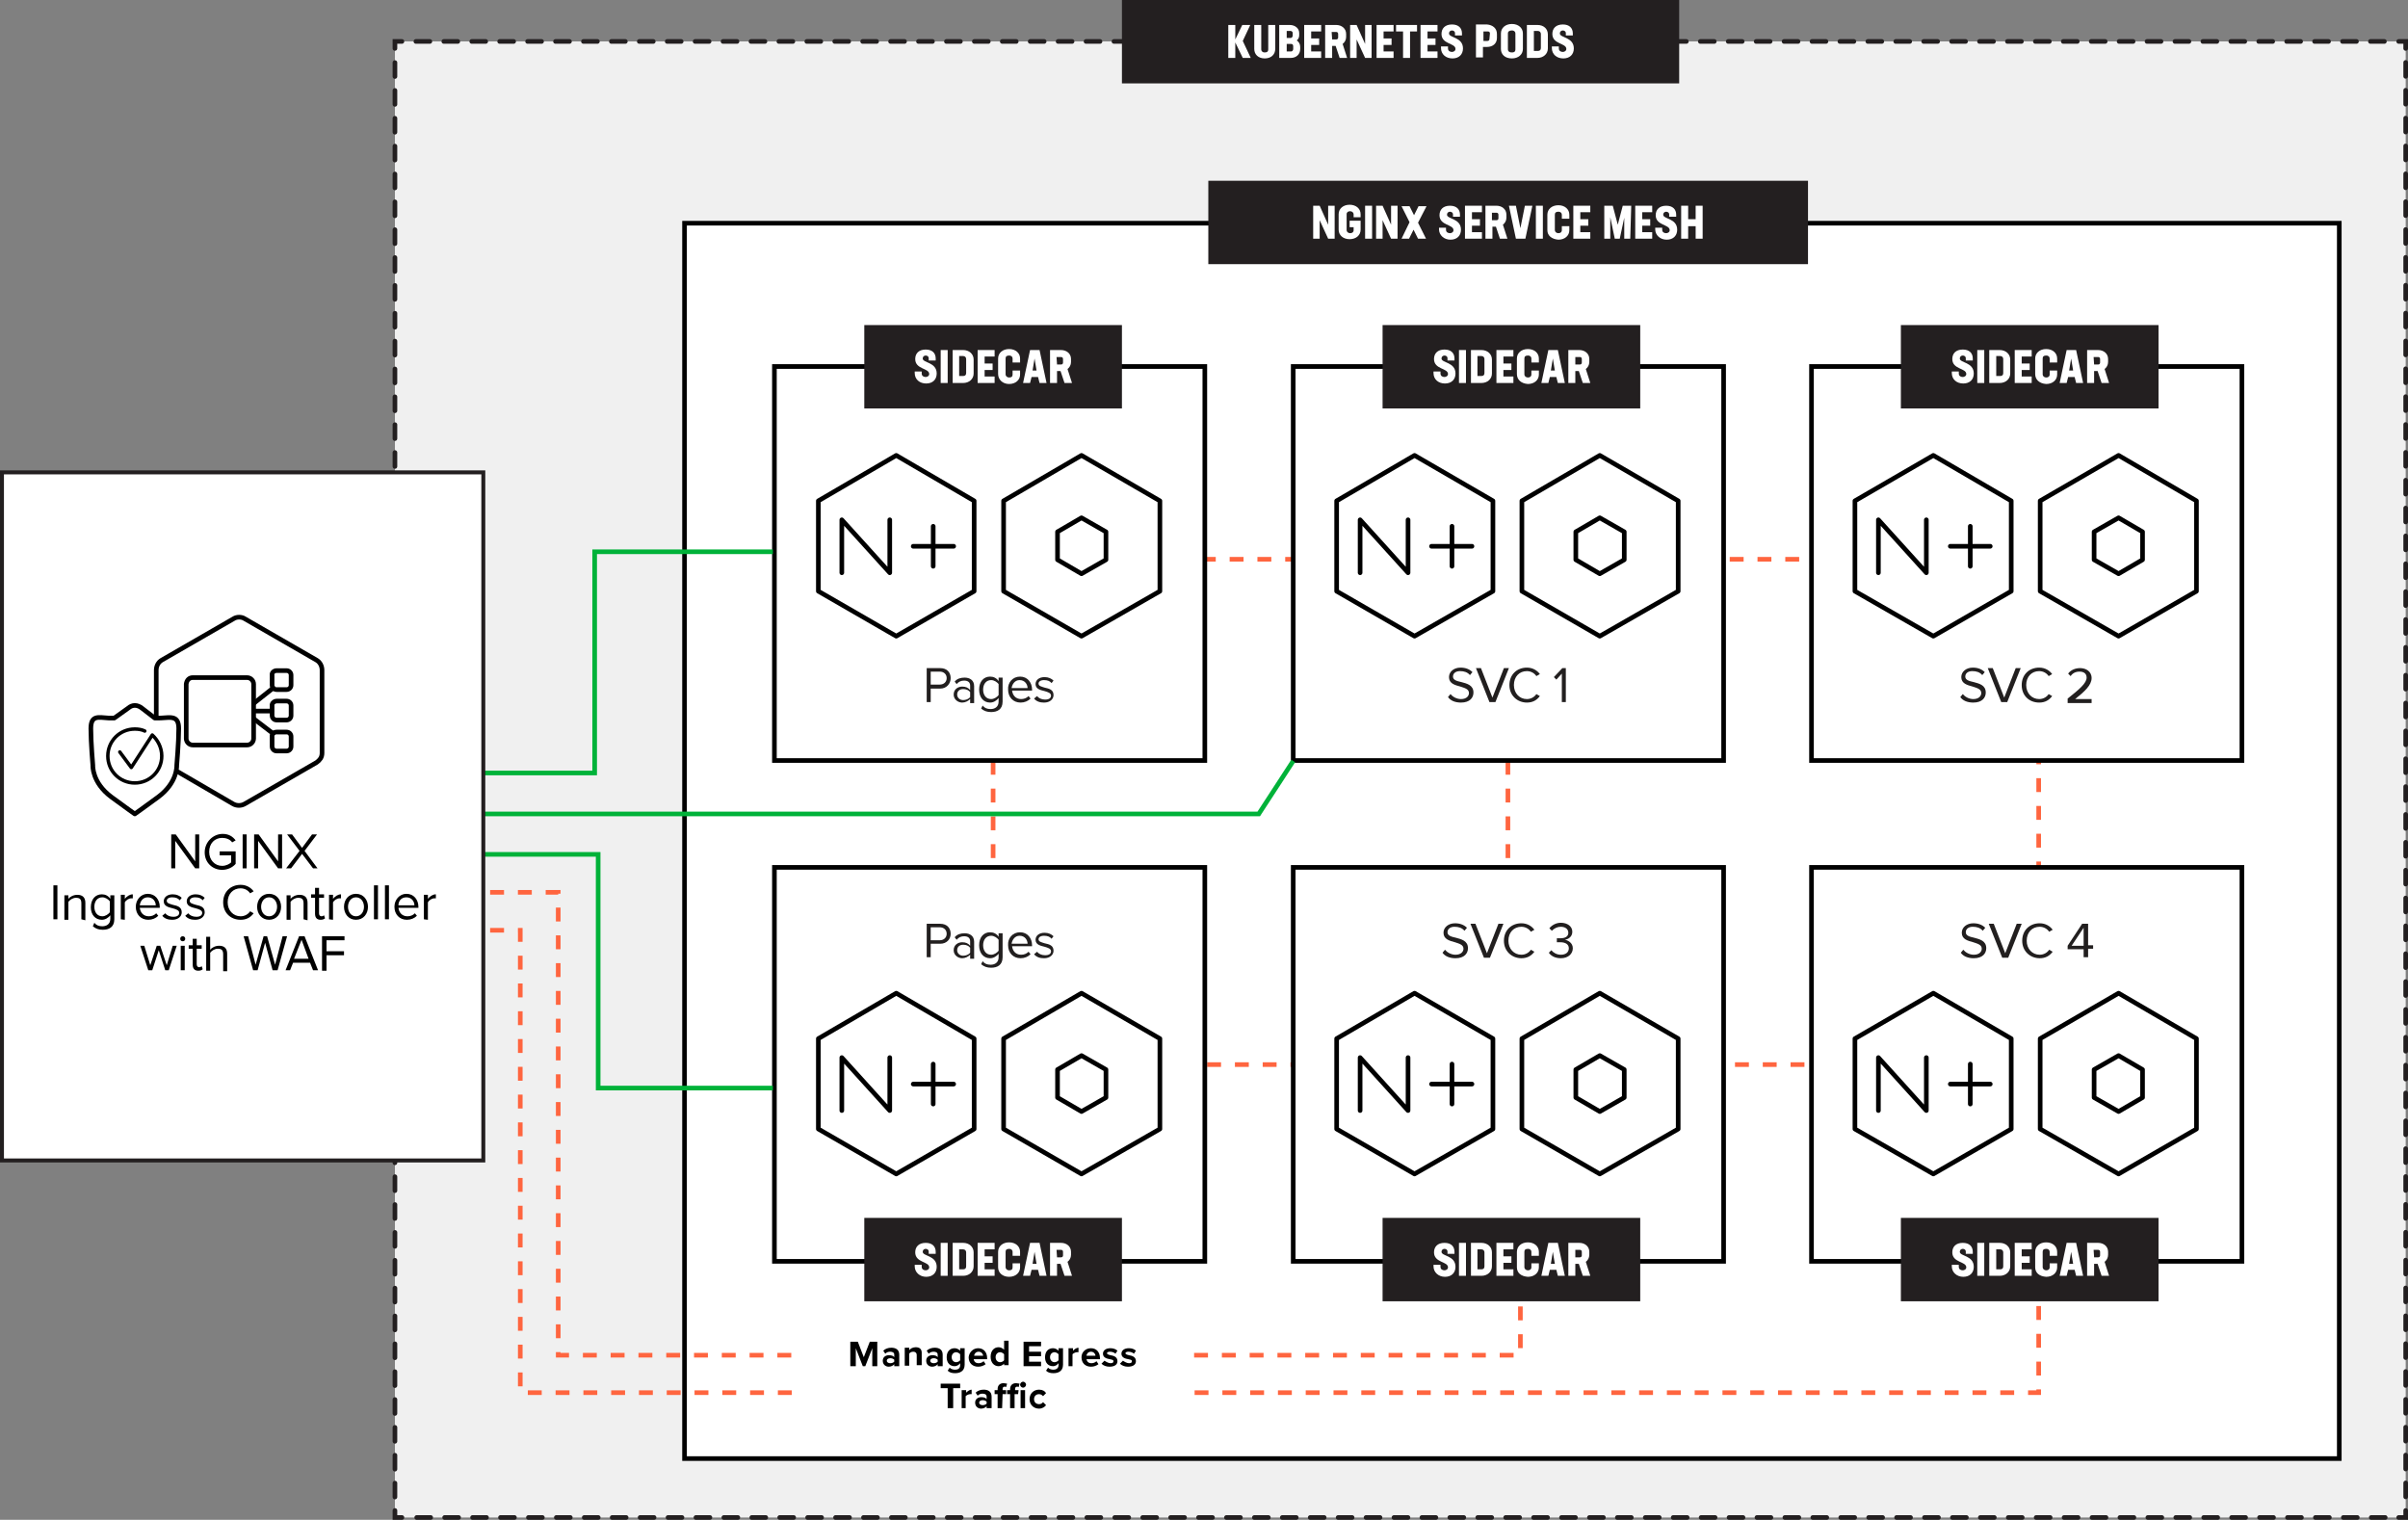 <svg viewBox="0 0 482.259 304.364" xmlns="http://www.w3.org/2000/svg" id="a"><rect x="0" y="0" width="482.259" height="304.364" fill="#808080" stroke="none"/><g><rect fill="#f0f0f0" height="295.6" width="402.7" y="8.3" x="79.095"></rect><g><polyline stroke-width=".927" stroke-miterlimit="9.272" stroke-linecap="round" stroke="#231f20" fill="none" points="480.395 8.3 481.795 8.3 481.795 9.7"></polyline><line stroke-width=".927" stroke-miterlimit="9.272" stroke-linecap="round" stroke-dasharray="0 0 0 0 0 0 2.789 2.789" stroke="#231f20" fill="none" y2="301.2" x2="481.795" y1="12.5" x1="481.795"></line><polyline stroke-width=".927" stroke-miterlimit="9.272" stroke-linecap="round" stroke="#231f20" fill="none" points="481.795 302.5 481.795 303.9 480.395 303.9"></polyline><line stroke-width=".927" stroke-miterlimit="9.272" stroke-linecap="round" stroke-dasharray="0 0 0 0 0 0 2.796 2.796" stroke="#231f20" fill="none" y2="303.9" x2="81.895" y1="303.9" x1="477.695"></line><polyline stroke-width=".927" stroke-miterlimit="9.272" stroke-linecap="round" stroke="#231f20" fill="none" points="80.495 303.9 79.095 303.9 79.095 302.5"></polyline><line stroke-width=".927" stroke-miterlimit="9.272" stroke-linecap="round" stroke-dasharray="0 0 0 0 0 0 2.789 2.789" stroke="#231f20" fill="none" y2="11.1" x2="79.095" y1="299.8" x1="79.095"></line><polyline stroke-width=".927" stroke-miterlimit="9.272" stroke-linecap="round" stroke="#231f20" fill="none" points="79.095 9.7 79.095 8.3 80.495 8.3"></polyline><line stroke-width=".927" stroke-miterlimit="9.272" stroke-linecap="round" stroke-dasharray="0 0 0 0 0 0 2.796 2.796" stroke="#231f20" fill="none" y2="8.3" x2="479.095" y1="8.3" x1="83.295"></line></g></g><rect stroke-width=".927" stroke-miterlimit="9.272" stroke="#000" fill="#fff" height="247.4" width="331.4" y="44.7" x="137.095"></rect><line stroke-width=".927" stroke-miterlimit="9.272" stroke-dasharray="0 0 0 0 0 0 2.782 2.782" stroke="#ff653f" fill="none" y2="213.2" x2="167.095" y1="213.2" x1="405.895"></line><g><rect fill="#231f20" height="16.7" width="111.6" x="224.695"></rect><path fill="#fff" d="M248.895,11.6l-1.5-3.1v3.1h-1.4V5h1.4v2.9l1.4-2.9h1.6l-1.5,3.2,1.6,3.4h-1.6Z"></path><path fill="#fff" d="M251.195,9.8V5h1.4v4.9c0,.3,.2,.6,.7,.6s.7-.2,.7-.6V5h1.4v4.8c0,1.1-.8,1.9-2.1,1.9s-2.1-.8-2.1-1.9h0Z"></path><path fill="#fff" d="M260.395,9.4v.4c0,1.1-.8,1.8-1.9,1.8h-2.3V5h2.1c1.1,0,1.9,.7,1.9,1.6v.5c0,.4-.2,.8-.5,1,.5,.3,.7,.8,.7,1.3h0Zm-2.7-3.2v1.4h.8c.2,0,.4-.2,.4-.5v-.5c0-.2-.2-.4-.4-.4h-.8Zm1.3,3.1c0-.3-.1-.5-.4-.5h-.9v1.5h.9c.2,0,.4-.2,.4-.5v-.5Z"></path><path fill="#fff" d="M262.595,6.3v1.4h1.6v1.3h-1.6v1.3h2v1.3h-3.4V4.999h3.4v1.3h-2Z"></path><path fill="#fff" d="M267.495,9.2h-.7v2.4h-1.4V5h2.2c1.1,0,2,.7,2,1.8v.6c0,.6-.3,1.1-.7,1.4l.9,2.8h-1.5l-.8-2.399h0Zm-.7-1.3h.8c.3,0,.4-.2,.4-.4v-.7c0-.3-.2-.4-.4-.4h-.9l.1,1.5h0Z"></path><path fill="#fff" d="M274.695,5v6.6h-1.3l-1.7-3.7v3.7h-1.3V5h1.3l1.7,3.8v-3.8h1.3Z"></path><path fill="#fff" d="M277.095,6.3v1.4h1.6v1.3h-1.6v1.3h2v1.3h-3.4V4.999h3.4v1.3h-2Z"></path><path fill="#fff" d="M283.795,6.3h-1.4v5.3h-1.4V6.3h-1.4v-1.3h4.2v1.3h0Z"></path><path fill="#fff" d="M285.895,6.3v1.4h1.6v1.3h-1.6v1.3h2v1.3h-3.4V4.999h3.4v1.3h-2Z"></path><path fill="#fff" d="M288.595,9.6v-.3h1.4v.4c0,.5,.4,.7,.8,.7,.3,0,.7-.2,.7-.6,0-1.2-2.8-.9-2.8-3,0-1.1,.7-1.9,2.1-1.9,1.3,0,2,.7,2,1.8v.4h-1.4v-.5c0-.3-.3-.5-.6-.5s-.6,.2-.6,.6c0,.9,2.8,.7,2.8,3,0,1.2-.8,2-2.1,2s-2.3-.8-2.3-2.1h0Z"></path><path fill="#fff" d="M299.795,6.8v.8c0,1.1-.8,1.8-2,1.8h-.8v2.1h-1.4V4.899h2.2c1.2,.101,2,.8,2,1.9Zm-1.4-.1c0-.3-.2-.4-.4-.4h-.9v1.9h.8c.3,0,.4-.2,.4-.4l.1-1.1h0Z"></path><path fill="#fff" d="M300.595,9.8v-3.1c0-1.1,.9-1.9,2.2-1.9s2.2,.8,2.2,1.9v3.1c0,1.1-.9,1.9-2.2,1.9-1.4,0-2.2-.8-2.2-1.9h0Zm2.9,.1v-3.2c0-.3-.2-.6-.7-.6s-.8,.2-.8,.6v3.2c0,.3,.2,.6,.8,.6s.7-.3,.7-.6h0Z"></path><path fill="#fff" d="M309.995,6.9v2.8c0,1.1-.9,1.9-2.1,1.9h-2.1V5h2.1c1.3,0,2.1,.8,2.1,1.9h0Zm-1.4-.1c0-.3-.2-.6-.6-.6h-.8v4h.8c.4,0,.6-.2,.6-.6v-2.8Z"></path><path fill="#fff" d="M310.795,9.6v-.3h1.4v.4c0,.5,.4,.7,.8,.7,.3,0,.7-.2,.7-.6,0-1.2-2.8-.9-2.8-3,0-1.1,.7-1.9,2.1-1.9,1.3,0,2,.7,2,1.8v.4h-1.4v-.5c0-.3-.3-.5-.6-.5s-.6,.2-.6,.6c0,.9,2.8,.7,2.8,3,0,1.2-.8,2-2.1,2s-2.3-.8-2.3-2.1h0Z"></path></g><g><rect fill="#231f20" height="16.7" width="120.1" y="36.2" x="241.995"></rect><path fill="#fff" d="M267.295,41.2v6.6h-1.3l-1.7-3.7v3.7h-1.3v-6.6h1.3l1.7,3.8v-3.8h1.3Z"></path><path fill="#fff" d="M271.095,43.6v-.7c0-.3-.3-.6-.7-.6s-.7,.2-.7,.6v3.2c0,.3,.3,.6,.7,.6s.7-.2,.7-.6v-.6h-.8v-1.3h2.2v1.8c0,1.1-.9,1.9-2.2,1.9s-2.2-.8-2.2-1.9v-3.1c0-1.1,.9-1.9,2.2-1.9s2.2,.8,2.2,1.9v.6h-1.4v.1Z"></path><path fill="#fff" d="M273.395,41.2h1.4v6.6h-1.4v-6.6Z"></path><path fill="#fff" d="M279.895,41.2v6.6h-1.3l-1.7-3.7v3.7h-1.3v-6.6h1.3l1.7,3.8v-3.8h1.3Z"></path><path fill="#fff" d="M283.995,44.6l1.6,3.2h-1.6l-.9-1.8-.9,1.8h-1.5l1.6-3.3-1.6-3.2h1.6l.9,1.8,.9-1.8h1.6l-1.7,3.3h0Z"></path><path fill="#fff" d="M288.195,45.9v-.3h1.4v.4c0,.5,.4,.7,.8,.7,.3,0,.7-.2,.7-.6,0-1.2-2.8-.9-2.8-3,0-1.1,.7-1.9,2.1-1.9,1.3,0,2,.7,2,1.8v.4h-1.4v-.5c0-.3-.3-.5-.6-.5s-.6,.2-.6,.6c0,.9,2.8,.7,2.8,3,0,1.2-.8,2-2.1,2s-2.3-.9-2.3-2.1h0Z"></path><path fill="#fff" d="M294.795,42.5v1.4h1.6v1.3h-1.6v1.3h2v1.3h-3.4v-6.6h3.4v1.3h-2Z"></path><path fill="#fff" d="M299.595,45.4h-.7v2.4h-1.4v-6.6h2.2c1.1,0,2,.7,2,1.8v.6c0,.6-.3,1.1-.7,1.4l.9,2.8h-1.5l-.8-2.399h0Zm-.7-1.3h.8c.3,0,.4-.2,.4-.4v-.7c0-.3-.2-.4-.4-.4h-.9v1.5h.1Z"></path><path fill="#fff" d="M306.895,41.2l-1.4,6.6h-1.9l-1.4-6.6h1.4l.9,4.5,.9-4.5h1.5Z"></path><path fill="#fff" d="M307.595,41.2h1.4v6.6h-1.4v-6.6Z"></path><path fill="#fff" d="M309.895,46.1v-3.1c0-1.1,.9-1.9,2.2-1.9s2.2,.8,2.2,1.9v.8h-1.5v-.8c0-.3-.2-.6-.7-.6s-.7,.2-.7,.6v3.1c0,.3,.3,.6,.7,.6s.7-.2,.7-.6v-.8h1.5v.8c0,1.1-.9,1.9-2.2,1.9-1.3-.1-2.2-.8-2.2-1.9h0Z"></path><path fill="#fff" d="M316.495,42.5v1.4h1.6v1.3h-1.6v1.3h2v1.3h-3.4v-6.6h3.4v1.3h-2Z"></path><path fill="#fff" d="M326.495,47.8h-1.2v-4.2l-.9,4.2h-1l-.9-4.3v4.3h-1.2v-6.6h1.7l1,3.8,1-3.8h1.7l-.2,6.6h0Z"></path><path fill="#fff" d="M328.895,42.5v1.4h1.6v1.3h-1.6v1.3h2v1.3h-3.4v-6.6h3.4v1.3h-2Z"></path><path fill="#fff" d="M331.495,45.9v-.3h1.4v.4c0,.5,.4,.7,.8,.7,.3,0,.7-.2,.7-.6,0-1.2-2.8-.9-2.8-3,0-1.1,.7-1.9,2.1-1.9,1.3,0,2,.7,2,1.8v.4h-1.4v-.5c0-.3-.3-.5-.6-.5s-.6,.2-.6,.6c0,.9,2.8,.7,2.8,3,0,1.2-.8,2-2.1,2s-2.3-.9-2.3-2.1h0Z"></path><path fill="#fff" d="M340.995,41.2v6.6h-1.4v-2.5h-1.5v2.5h-1.4v-6.6h1.4v2.7h1.5v-2.7h1.4Z"></path></g><polyline stroke-width=".927" stroke-miterlimit="9.272" stroke-dasharray="0 0 0 0 0 0 2.782 2.782" stroke="#ff653f" fill="none" points="92.595 178.7 111.795 178.7 111.795 271.4 304.495 271.4 304.495 260.8"></polyline><polyline stroke-width=".927" stroke-miterlimit="9.272" stroke-dasharray="0 0 0 0 0 0 2.782 2.782" stroke="#ff653f" fill="none" points="92.595 186.3 104.195 186.3 104.195 278.9 408.295 278.9 408.295 112 161.295 112"></polyline><line stroke-width=".927" stroke-miterlimit="9.272" stroke-dasharray="0 0 0 0 0 0 2.782 2.782" stroke="#ff653f" fill="none" y2="179.2" x2="301.995" y1="146.8" x1="301.995"></line><line stroke-width=".927" stroke-miterlimit="9.272" stroke-dasharray="0 0 0 0 0 0 2.782 2.782" stroke="#ff653f" fill="none" y2="179.2" x2="198.895" y1="146.8" x1="198.895"></line><rect stroke-width=".927" stroke-miterlimit="9.272" stroke-linecap="round" stroke="#000" fill="#fff" height="78.9" width="86.2" y="73.4" x="155.095"></rect><g><polygon stroke-width=".927" stroke-linejoin="round" stroke-linecap="round" stroke="#000" fill="none" points="195.095 118.4 195.095 100.3 179.495 91.2 163.895 100.3 163.895 118.4 179.495 127.4 195.095 118.4"></polygon><polyline stroke-width=".927" stroke-linejoin="round" stroke-linecap="round" stroke="#000" fill="none" points="168.595 114.7 168.595 104.1 178.195 114.7 178.195 104.1"></polyline><line stroke-width=".927" stroke-linejoin="round" stroke-linecap="round" stroke="#000" fill="none" y2="105.4" x2="186.895" y1="113.4" x1="186.895"></line><line stroke-width=".927" stroke-linejoin="round" stroke-linecap="round" stroke="#000" fill="none" y2="109.4" x2="190.995" y1="109.4" x1="182.895"></line></g><g><path fill="#221f1f" d="M185.595,140.6v-6.8h2.7c1.4,0,2.1,.9,2.1,2s-.8,2.1-2.1,2.1h-1.9v2.7h-.8Zm2.6-6.101h-1.8v2.6h1.8c.8,0,1.4-.5,1.4-1.3s-.6-1.3-1.4-1.3Z"></path><path fill="#221f1f" d="M194.295,140.6v-.6c-.4,.4-1,.7-1.6,.7-.8,0-1.7-.6-1.7-1.6,0-1.1,.9-1.6,1.7-1.6,.7,0,1.2,.2,1.6,.7v-.9c0-.7-.5-1-1.2-1-.6,0-1.1,.2-1.5,.7l-.4-.5c.5-.6,1.2-.8,2-.8,1,0,1.9,.5,1.9,1.7v3.4h-.8v-.201Zm0-2c-.3-.4-.8-.6-1.4-.6-.7,0-1.2,.4-1.2,1.1,0,.6,.5,1.1,1.2,1.1,.5,0,1.1-.2,1.4-.6v-1Z"></path><path fill="#221f1f" d="M196.795,141.3c.4,.5,.9,.7,1.6,.7,.8,0,1.6-.4,1.6-1.5v-.7c-.4,.5-1,.9-1.7,.9-1.3,0-2.2-1-2.2-2.6s.9-2.6,2.2-2.6c.7,0,1.3,.3,1.7,.9v-.7h.8v4.8c0,1.6-1.1,2.1-2.3,2.1-.8,0-1.4-.2-2-.7l.3-.599h0Zm3.2-4.3c-.3-.4-.9-.8-1.5-.8-1,0-1.6,.8-1.6,1.9s.6,1.9,1.6,1.9c.6,0,1.2-.4,1.5-.8v-2.2Z"></path><path fill="#221f1f" d="M204.295,135.5c1.5,0,2.4,1.2,2.4,2.6v.2h-4c.1,.9,.7,1.7,1.8,1.7,.6,0,1.1-.2,1.5-.6l.4,.5c-.5,.5-1.2,.8-2,.8-1.5,0-2.5-1.1-2.5-2.6-.1-1.4,.9-2.6,2.4-2.6h0Zm-1.7,2.3h3.2c0-.7-.5-1.6-1.6-1.6-1,0-1.5,.9-1.6,1.6Z"></path><path fill="#221f1f" d="M207.695,139.4c.3,.4,.9,.7,1.6,.7,.8,0,1.2-.3,1.2-.8s-.6-.7-1.3-.9c-.8-.2-1.8-.4-1.8-1.4,0-.8,.7-1.4,1.8-1.4,.8,0,1.4,.3,1.8,.7l-.4,.5c-.3-.4-.8-.6-1.5-.6s-1.1,.3-1.1,.7c0,.5,.6,.6,1.2,.8,.9,.2,1.8,.4,1.8,1.5,0,.8-.7,1.5-1.9,1.5-.8,0-1.5-.2-2-.8l.6-.501h0Z"></path></g><g><polygon stroke-width=".927" stroke-linejoin="round" stroke-linecap="round" stroke="#000" fill="none" points="232.295 118.4 232.295 100.3 216.595 91.2 200.995 100.3 200.995 118.4 216.595 127.4 232.295 118.4"></polygon><polygon stroke-width=".927" stroke-linejoin="round" stroke-linecap="round" stroke="#000" fill="none" points="221.495 112.1 221.495 106.5 216.595 103.7 211.795 106.5 211.795 112.1 216.595 114.9 221.495 112.1"></polygon></g><g><rect fill="#231f20" height="16.7" width="51.6" y="65.1" x="173.095"></rect><path fill="#fff" d="M183.195,74.7v-.3h1.4v.4c0,.5,.4,.7,.8,.7,.3,0,.7-.2,.7-.6,0-1.2-2.8-.9-2.8-3,0-1.1,.7-1.9,2.1-1.9,1.3,0,2,.7,2,1.8v.4h-1.4v-.5c0-.3-.3-.5-.6-.5s-.6,.2-.6,.6c0,.9,2.8,.7,2.8,3,0,1.2-.8,2-2.1,2s-2.3-.8-2.3-2.1h0Z"></path><path fill="#fff" d="M188.395,70.1h1.4v6.6h-1.4v-6.6Z"></path><path fill="#fff" d="M194.995,72v2.8c0,1.1-.9,1.9-2.1,1.9h-2.1v-6.6h2.1c1.2,0,2.1,.8,2.1,1.9h0Zm-1.5-.1c0-.3-.2-.6-.6-.6h-.8v4h.8c.4,0,.6-.2,.6-.6v-2.8h0Z"></path><path fill="#fff" d="M197.195,71.4v1.4h1.6v1.3h-1.6v1.3h2v1.3h-3.4v-6.6h3.4v1.3h-2Z"></path><path fill="#fff" d="M199.895,74.9v-3.1c0-1.1,.9-1.9,2.2-1.9s2.2,.8,2.2,1.9v.8h-1.5v-.8c0-.3-.2-.6-.7-.6s-.7,.2-.7,.6v3.2c0,.3,.3,.6,.7,.6,.5,0,.7-.2,.7-.6v-.8h1.5v.8c0,1.1-.9,1.9-2.2,1.9s-2.2-.9-2.2-2h0Z"></path><path fill="#fff" d="M207.895,75.5h-1.3l-.3,1.2h-1.4l1.4-6.6h1.9l1.4,6.6h-1.4l-.3-1.2Zm-.7-3.7l-.4,2.4h.8l-.4-2.4h0Z"></path><path fill="#fff" d="M212.395,74.3h-.7v2.4h-1.4v-6.6h2.2c1.1,0,2,.7,2,1.8v.6c0,.6-.3,1.1-.7,1.4l.9,2.8h-1.5l-.8-2.399h0Zm-.7-1.3h.8c.3,0,.4-.2,.4-.4v-.7c0-.3-.2-.4-.4-.4h-.9l.1,1.5h0Z"></path></g><rect stroke-width=".927" stroke-miterlimit="9.272" stroke-linecap="round" stroke="#000" fill="#fff" height="78.9" width="86.2" y="73.4" x="258.995"></rect><g><polygon stroke-width=".927" stroke-linejoin="round" stroke-linecap="round" stroke="#000" fill="none" points="298.995 118.4 298.995 100.3 283.295 91.2 267.695 100.3 267.695 118.4 283.295 127.4 298.995 118.4"></polygon><polyline stroke-width=".927" stroke-linejoin="round" stroke-linecap="round" stroke="#000" fill="none" points="272.395 114.7 272.395 104.1 281.995 114.7 281.995 104.1"></polyline><line stroke-width=".927" stroke-linejoin="round" stroke-linecap="round" stroke="#000" fill="none" y2="105.4" x2="290.795" y1="113.4" x1="290.795"></line><line stroke-width=".927" stroke-linejoin="round" stroke-linecap="round" stroke="#000" fill="none" y2="109.4" x2="294.795" y1="109.4" x1="286.695"></line></g><g><path fill="#221f1f" d="M290.495,139c.4,.5,1.2,1,2.1,1,1.2,0,1.6-.7,1.6-1.2,0-.8-.8-1-1.7-1.3-1.1-.3-2.3-.6-2.3-1.9,0-1.1,1-1.9,2.3-1.9,1,0,1.8,.3,2.4,.9l-.5,.6c-.5-.6-1.2-.8-2-.8s-1.4,.4-1.4,1.1,.8,.9,1.7,1.1c1.1,.3,2.4,.6,2.4,2.1,0,1-.7,2-2.5,2-1.2,0-2.1-.4-2.6-1.1l.5-.601h0Z"></path><path fill="#221f1f" d="M298.295,140.6l-2.7-6.8h1l2.3,5.9,2.3-5.9h1l-2.7,6.8h-1.2Z"></path><path fill="#221f1f" d="M302.295,137.2c0-2.1,1.5-3.5,3.5-3.5,1.2,0,2.1,.6,2.6,1.3l-.7,.4c-.4-.6-1.1-1-1.9-1-1.5,0-2.6,1.1-2.6,2.8,0,1.6,1.1,2.8,2.6,2.8,.8,0,1.5-.4,1.9-1l.7,.4c-.6,.8-1.4,1.3-2.6,1.3-1.9,0-3.5-1.399-3.5-3.499h0Z"></path><path fill="#221f1f" d="M312.795,140.6v-5.7l-1.1,1.2-.5-.5,1.7-1.8h.7v6.8h-.8Z"></path></g><g><polygon stroke-width=".927" stroke-linejoin="round" stroke-linecap="round" stroke="#000" fill="none" points="336.095 118.4 336.095 100.3 320.395 91.2 304.795 100.3 304.795 118.4 320.395 127.4 336.095 118.4"></polygon><polygon stroke-width=".927" stroke-linejoin="round" stroke-linecap="round" stroke="#000" fill="none" points="325.295 112.1 325.295 106.5 320.395 103.7 315.595 106.5 315.595 112.1 320.395 114.9 325.295 112.1"></polygon></g><g><rect fill="#231f20" height="16.7" width="51.6" y="65.1" x="276.895"></rect><path fill="#fff" d="M287.095,74.7v-.3h1.4v.4c0,.5,.4,.7,.8,.7,.3,0,.7-.2,.7-.6,0-1.2-2.8-.9-2.8-3,0-1.1,.7-1.9,2.1-1.9,1.3,0,2,.7,2,1.8v.4h-1.4v-.5c0-.3-.3-.5-.6-.5s-.6,.2-.6,.6c0,.9,2.8,.7,2.8,3,0,1.2-.8,2-2.1,2s-2.3-.8-2.3-2.1h0Z"></path><path fill="#fff" d="M292.195,70.1h1.4v6.6h-1.4v-6.6Z"></path><path fill="#fff" d="M298.795,72v2.8c0,1.1-.9,1.9-2.1,1.9h-2.1v-6.6h2.1c1.2,0,2.1,.8,2.1,1.9h0Zm-1.5-.1c0-.3-.2-.6-.6-.6h-.8v4h.8c.4,0,.6-.2,.6-.6v-2.8Z"></path><path fill="#fff" d="M301.095,71.4v1.4h1.6v1.3h-1.6v1.3h2v1.3h-3.4v-6.6h3.4v1.3h-2Z"></path><path fill="#fff" d="M303.795,74.9v-3.1c0-1.1,.9-1.9,2.2-1.9s2.2,.8,2.2,1.9v.8h-1.5v-.8c0-.3-.2-.6-.7-.6s-.7,.2-.7,.6v3.2c0,.3,.3,.6,.7,.6s.7-.2,.7-.6v-.8h1.5v.8c0,1.1-.9,1.9-2.2,1.9-1.4-.1-2.2-.9-2.2-2h0Z"></path><path fill="#fff" d="M311.695,75.5h-1.3l-.3,1.2h-1.4l1.4-6.6h1.9l1.4,6.6h-1.4l-.3-1.2Zm-.7-3.7l-.4,2.4h.8l-.4-2.4h0Z"></path><path fill="#fff" d="M316.195,74.3h-.7v2.4h-1.4v-6.6h2.2c1.1,0,2,.7,2,1.8v.6c0,.6-.3,1.1-.7,1.4l.9,2.8h-1.5l-.8-2.399h0Zm-.6-1.3h.8c.3,0,.4-.2,.4-.4v-.7c0-.3-.2-.4-.4-.4h-.9v1.5h.1Z"></path></g><rect stroke-width=".927" stroke-miterlimit="9.272" stroke-linecap="round" stroke="#000" fill="#fff" height="78.9" width="86.2" y="73.4" x="362.795"></rect><g><polygon stroke-width=".927" stroke-linejoin="round" stroke-linecap="round" stroke="#000" fill="none" points="402.795 118.4 402.795 100.3 387.195 91.2 371.495 100.3 371.495 118.4 387.195 127.4 402.795 118.4"></polygon><polyline stroke-width=".927" stroke-linejoin="round" stroke-linecap="round" stroke="#000" fill="none" points="376.195 114.7 376.195 104.1 385.795 114.7 385.795 104.1"></polyline><line stroke-width=".927" stroke-linejoin="round" stroke-linecap="round" stroke="#000" fill="none" y2="105.4" x2="394.595" y1="113.4" x1="394.595"></line><line stroke-width=".927" stroke-linejoin="round" stroke-linecap="round" stroke="#000" fill="none" y2="109.4" x2="398.595" y1="109.4" x1="390.595"></line></g><g><path fill="#221f1f" d="M393.095,139c.4,.5,1.2,1,2.1,1,1.2,0,1.6-.7,1.6-1.2,0-.8-.8-1-1.7-1.3-1.1-.3-2.3-.6-2.3-1.9,0-1.1,1-1.9,2.3-1.9,1,0,1.8,.3,2.4,.9l-.5,.6c-.5-.6-1.2-.8-2-.8s-1.4,.4-1.4,1.1,.8,.9,1.7,1.1c1.1,.3,2.4,.6,2.4,2.1,0,1-.7,2-2.5,2-1.2,0-2.1-.4-2.6-1.1l.5-.601h0Z"></path><path fill="#221f1f" d="M400.795,140.6l-2.7-6.8h1l2.3,5.9,2.3-5.9h1l-2.7,6.8h-1.2Z"></path><path fill="#221f1f" d="M404.895,137.2c0-2.1,1.5-3.5,3.5-3.5,1.2,0,2.1,.6,2.6,1.3l-.7,.4c-.4-.6-1.1-1-1.9-1-1.5,0-2.6,1.1-2.6,2.8,0,1.6,1.1,2.8,2.6,2.8,.8,0,1.5-.4,1.9-1l.7,.4c-.6,.8-1.4,1.3-2.6,1.3-2,0-3.5-1.399-3.5-3.499h0Z"></path><path fill="#221f1f" d="M414.095,140.6v-.7c2.4-1.9,3.8-3.1,3.8-4.2,0-.9-.7-1.2-1.4-1.2-.8,0-1.4,.3-1.8,.9l-.5-.5c.5-.7,1.4-1.1,2.4-1.1,1.1,0,2.3,.6,2.3,2s-1.4,2.7-3.3,4.2h3.3v.8h-4.8v-.199Z"></path></g><g><polygon stroke-width=".927" stroke-linejoin="round" stroke-linecap="round" stroke="#000" fill="none" points="439.895 118.4 439.895 100.3 424.295 91.2 408.595 100.3 408.595 118.4 424.295 127.4 439.895 118.4"></polygon><polygon stroke-width=".927" stroke-linejoin="round" stroke-linecap="round" stroke="#000" fill="none" points="429.095 112.1 429.095 106.5 424.295 103.7 419.395 106.5 419.395 112.1 424.295 114.9 429.095 112.1"></polygon></g><g><rect fill="#231f20" height="16.7" width="51.6" y="65.1" x="380.695"></rect><path fill="#fff" d="M390.895,74.7v-.3h1.4v.4c0,.5,.4,.7,.8,.7,.3,0,.7-.2,.7-.6,0-1.2-2.8-.9-2.8-3,0-1.1,.7-1.9,2.1-1.9,1.3,0,2,.7,2,1.8v.4h-1.4v-.5c0-.3-.3-.5-.6-.5s-.6,.2-.6,.6c0,.9,2.8,.7,2.8,3,0,1.2-.8,2-2.1,2s-2.3-.8-2.3-2.1h0Z"></path><path fill="#fff" d="M395.995,70.1h1.4v6.6h-1.4v-6.6Z"></path><path fill="#fff" d="M402.595,72v2.8c0,1.1-.9,1.9-2.1,1.9h-2.1v-6.6h2.1c1.2,0,2.1,.8,2.1,1.9h0Zm-1.4-.1c0-.3-.2-.6-.6-.6h-.8v4h.8c.4,0,.6-.2,.6-.6v-2.8Z"></path><path fill="#fff" d="M404.895,71.4v1.4h1.6v1.3h-1.6v1.3h2v1.3h-3.4v-6.6h3.4v1.3h-2Z"></path><path fill="#fff" d="M407.595,74.9v-3.1c0-1.1,.9-1.9,2.2-1.9s2.2,.8,2.2,1.9v.8h-1.5v-.8c0-.3-.2-.6-.7-.6s-.7,.2-.7,.6v3.2c0,.3,.3,.6,.7,.6s.7-.2,.7-.6v-.8h1.5v.8c0,1.1-.9,1.9-2.2,1.9-1.4-.1-2.2-.9-2.2-2h0Z"></path><path fill="#fff" d="M415.495,75.5h-1.3l-.3,1.2h-1.4l1.4-6.6h1.9l1.4,6.6h-1.4l-.3-1.2h0Zm-.7-3.7l-.4,2.4h.8l-.4-2.4h0Z"></path><path fill="#fff" d="M420.095,74.3h-.7v2.4h-1.4v-6.6h2.2c1.1,0,2,.7,2,1.8v.6c0,.6-.3,1.1-.7,1.4l.9,2.8h-1.5l-.8-2.399h0Zm-.7-1.3h.8c.3,0,.4-.2,.4-.4v-.7c0-.3-.2-.4-.4-.4h-.9l.1,1.5h0Z"></path></g><rect stroke-width=".927" stroke-miterlimit="9.272" stroke-linecap="round" stroke="#000" fill="#fff" height="78.9" width="86.2" y="173.7" x="155.095"></rect><g><polygon stroke-width=".927" stroke-linejoin="round" stroke-linecap="round" stroke="#000" fill="none" points="195.095 226.1 195.095 208 179.495 198.9 163.895 208 163.895 226.1 179.495 235.1 195.095 226.1"></polygon><polyline stroke-width=".927" stroke-linejoin="round" stroke-linecap="round" stroke="#000" fill="none" points="168.595 222.4 168.595 211.8 178.195 222.4 178.195 211.8"></polyline><line stroke-width=".927" stroke-linejoin="round" stroke-linecap="round" stroke="#000" fill="none" y2="213.1" x2="186.895" y1="221.1" x1="186.895"></line><line stroke-width=".927" stroke-linejoin="round" stroke-linecap="round" stroke="#000" fill="none" y2="217.1" x2="190.995" y1="217.1" x1="182.895"></line></g><g><path fill="#221f1f" d="M185.595,191.8v-6.8h2.7c1.4,0,2.1,.9,2.1,2s-.8,2-2.1,2h-1.9v2.7h-.8v.1Zm2.6-6.1h-1.8v2.6h1.8c.8,0,1.4-.5,1.4-1.3s-.6-1.3-1.4-1.3Z"></path><path fill="#221f1f" d="M194.295,191.8v-.6c-.4,.4-1,.7-1.6,.7-.8,0-1.7-.6-1.7-1.6,0-1.1,.9-1.6,1.7-1.6,.7,0,1.2,.2,1.6,.7v-.9c0-.7-.5-1-1.2-1-.6,0-1.1,.2-1.5,.7l-.4-.5c.5-.6,1.2-.8,2-.8,1,0,1.9,.5,1.9,1.7v3.4h-.8v-.201Zm0-2c-.3-.4-.8-.6-1.4-.6-.7,0-1.2,.4-1.2,1.1,0,.6,.5,1.1,1.2,1.1,.5,0,1.1-.2,1.4-.6v-1Z"></path><path fill="#221f1f" d="M196.795,192.5c.4,.5,.9,.7,1.6,.7,.8,0,1.6-.4,1.6-1.5v-.7c-.4,.5-1,.9-1.7,.9-1.3,0-2.2-1-2.2-2.6s.9-2.6,2.2-2.6c.7,0,1.3,.3,1.7,.9v-.7h.8v4.8c0,1.6-1.1,2.1-2.3,2.1-.8,0-1.4-.2-2-.7l.3-.599h0Zm3.2-4.3c-.3-.4-.9-.8-1.5-.8-1,0-1.6,.8-1.6,1.9s.6,1.9,1.6,1.9c.6,0,1.2-.4,1.5-.8v-2.2Z"></path><path fill="#221f1f" d="M204.295,186.7c1.5,0,2.4,1.2,2.4,2.6v.2h-4c.1,.9,.7,1.7,1.8,1.7,.6,0,1.1-.2,1.5-.6l.4,.5c-.5,.5-1.2,.8-2,.8-1.5,0-2.5-1.1-2.5-2.6-.1-1.4,.9-2.6,2.4-2.6h0Zm-1.7,2.3h3.2c0-.7-.5-1.6-1.6-1.6-1,0-1.5,.9-1.6,1.6Z"></path><path fill="#221f1f" d="M207.695,190.6c.3,.4,.9,.7,1.6,.7,.8,0,1.2-.3,1.2-.8s-.6-.7-1.3-.9c-.8-.2-1.8-.4-1.8-1.4,0-.8,.7-1.4,1.8-1.4,.8,0,1.4,.3,1.8,.7l-.4,.5c-.3-.4-.8-.6-1.5-.6s-1.1,.3-1.1,.7c0,.5,.6,.6,1.2,.8,.9,.2,1.8,.4,1.8,1.5,0,.8-.7,1.5-1.9,1.5-.8,0-1.5-.2-2-.8l.6-.501h0Z"></path></g><g><polygon stroke-width=".927" stroke-linejoin="round" stroke-linecap="round" stroke="#000" fill="none" points="232.295 226.1 232.295 208 216.595 198.9 200.995 208 200.995 226.1 216.595 235.1 232.295 226.1"></polygon><polygon stroke-width=".927" stroke-linejoin="round" stroke-linecap="round" stroke="#000" fill="none" points="221.495 219.8 221.495 214.2 216.595 211.4 211.795 214.2 211.795 219.8 216.595 222.6 221.495 219.8"></polygon></g><g><rect fill="#231f20" height="16.7" width="51.6" y="243.9" x="173.095"></rect><path fill="#fff" d="M183.195,253.6v-.3h1.4v.4c0,.5,.4,.7,.8,.7,.3,0,.7-.2,.7-.6,0-1.2-2.8-.9-2.8-3,0-1.1,.7-1.9,2.1-1.9,1.3,0,2,.7,2,1.8v.4h-1.4v-.5c0-.3-.3-.5-.6-.5s-.6,.2-.6,.6c0,.9,2.8,.7,2.8,3,0,1.2-.8,2-2.1,2s-2.3-.9-2.3-2.1h0Z"></path><path fill="#fff" d="M188.395,248.9h1.4v6.6h-1.4v-6.6Z"></path><path fill="#fff" d="M194.995,250.8v2.8c0,1.1-.9,1.9-2.1,1.9h-2.1v-6.6h2.1c1.2,0,2.1,.8,2.1,1.9h0Zm-1.5,0c0-.3-.2-.6-.6-.6h-.8v4h.8c.4,0,.6-.2,.6-.6v-2.8h0Z"></path><path fill="#fff" d="M197.195,250.2v1.4h1.6v1.3h-1.6v1.3h2v1.3h-3.4v-6.6h3.4v1.3h-2Z"></path><path fill="#fff" d="M199.895,253.8v-3.1c0-1.1,.9-1.9,2.2-1.9s2.2,.8,2.2,1.9v.8h-1.5v-.8c0-.3-.2-.6-.7-.6s-.7,.2-.7,.6v3.1c0,.3,.3,.6,.7,.6,.5,0,.7-.2,.7-.6v-.8h1.5v.8c0,1.1-.9,1.9-2.2,1.9s-2.2-.8-2.2-1.9h0Z"></path><path fill="#fff" d="M207.895,254.3h-1.3l-.3,1.2h-1.4l1.4-6.6h1.9l1.4,6.6h-1.4l-.3-1.2Zm-.7-3.6l-.4,2.4h.8l-.4-2.4h0Z"></path><path fill="#fff" d="M212.395,253.1h-.7v2.4h-1.4v-6.6h2.2c1.1,0,2,.7,2,1.8v.6c0,.6-.3,1.1-.7,1.4l.9,2.8h-1.5l-.8-2.399h0Zm-.7-1.3h.8c.3,0,.4-.2,.4-.4v-.7c0-.3-.2-.4-.4-.4h-.9l.1,1.5h0Z"></path></g><rect stroke-width=".927" stroke-miterlimit="9.272" stroke-linecap="round" stroke="#000" fill="#fff" height="78.9" width="86.2" y="173.7" x="258.995"></rect><g><polygon stroke-width=".927" stroke-linejoin="round" stroke-linecap="round" stroke="#000" fill="none" points="298.995 226.1 298.995 208 283.295 198.9 267.695 208 267.695 226.1 283.295 235.1 298.995 226.1"></polygon><polyline stroke-width=".927" stroke-linejoin="round" stroke-linecap="round" stroke="#000" fill="none" points="272.395 222.4 272.395 211.8 281.995 222.4 281.995 211.8"></polyline><line stroke-width=".927" stroke-linejoin="round" stroke-linecap="round" stroke="#000" fill="none" y2="213.1" x2="290.795" y1="221.1" x1="290.795"></line><line stroke-width=".927" stroke-linejoin="round" stroke-linecap="round" stroke="#000" fill="none" y2="217.1" x2="294.795" y1="217.1" x1="286.695"></line></g><g><path fill="#221f1f" d="M289.395,190.2c.4,.5,1.2,1,2.1,1,1.2,0,1.6-.7,1.6-1.2,0-.8-.8-1-1.7-1.3-1.1-.3-2.3-.6-2.3-1.9,0-1.1,1-1.9,2.3-1.9,1,0,1.8,.3,2.4,.9l-.5,.6c-.5-.6-1.2-.8-2-.8s-1.4,.4-1.4,1.1,.8,.9,1.7,1.1c1.1,.3,2.4,.6,2.4,2.1,0,1-.7,2-2.5,2-1.2,0-2.1-.4-2.6-1.1l.5-.601h0Z"></path><path fill="#221f1f" d="M297.195,191.8l-2.7-6.8h1l2.3,5.9,2.3-5.9h1l-2.7,6.8h-1.2Z"></path><path fill="#221f1f" d="M301.195,188.4c0-2.1,1.5-3.5,3.5-3.5,1.2,0,2.1,.6,2.6,1.3l-.7,.4c-.4-.6-1.1-1-1.9-1-1.5,0-2.6,1.1-2.6,2.8,0,1.6,1.1,2.8,2.6,2.8,.8,0,1.5-.4,1.9-1l.7,.4c-.6,.8-1.4,1.3-2.6,1.3-1.9,0-3.5-1.399-3.5-3.499h0Z"></path><path fill="#221f1f" d="M310.695,190.3c.4,.5,1.1,.9,1.9,.9,1,0,1.6-.5,1.6-1.3s-.7-1.2-1.7-1.2h-.7v-.8h.7c.9,0,1.6-.3,1.6-1.1s-.7-1.2-1.5-1.2c-.7,0-1.3,.3-1.8,.8l-.5-.5c.5-.6,1.3-1.1,2.3-1.1,1.3,0,2.3,.7,2.3,1.8,0,1-.8,1.5-1.5,1.6,.6,.1,1.6,.6,1.6,1.7s-.9,2-2.4,2c-1.2,0-2-.5-2.4-1.1l.5-.5h0Z"></path></g><g><polygon stroke-width=".927" stroke-linejoin="round" stroke-linecap="round" stroke="#000" fill="none" points="336.095 226.1 336.095 208 320.395 198.9 304.795 208 304.795 226.1 320.395 235.1 336.095 226.1"></polygon><polygon stroke-width=".927" stroke-linejoin="round" stroke-linecap="round" stroke="#000" fill="none" points="325.295 219.8 325.295 214.2 320.395 211.4 315.595 214.2 315.595 219.8 320.395 222.6 325.295 219.8"></polygon></g><g><rect fill="#231f20" height="16.7" width="51.6" y="243.9" x="276.895"></rect><path fill="#fff" d="M287.095,253.6v-.3h1.4v.4c0,.5,.4,.7,.8,.7,.3,0,.7-.2,.7-.6,0-1.2-2.8-.9-2.8-3,0-1.1,.7-1.9,2.1-1.9,1.3,0,2,.7,2,1.8v.4h-1.4v-.5c0-.3-.3-.5-.6-.5s-.6,.2-.6,.6c0,.9,2.8,.7,2.8,3,0,1.2-.8,2-2.1,2s-2.3-.9-2.3-2.1h0Z"></path><path fill="#fff" d="M292.195,248.9h1.4v6.6h-1.4v-6.6Z"></path><path fill="#fff" d="M298.795,250.8v2.8c0,1.1-.9,1.9-2.1,1.9h-2.1v-6.6h2.1c1.2,0,2.1,.8,2.1,1.9h0Zm-1.5,0c0-.3-.2-.6-.6-.6h-.8v4h.8c.4,0,.6-.2,.6-.6v-2.8Z"></path><path fill="#fff" d="M301.095,250.2v1.4h1.6v1.3h-1.6v1.3h2v1.3h-3.4v-6.6h3.4v1.3h-2Z"></path><path fill="#fff" d="M303.795,253.8v-3.1c0-1.1,.9-1.9,2.2-1.9s2.2,.8,2.2,1.9v.8h-1.5v-.8c0-.3-.2-.6-.7-.6s-.7,.2-.7,.6v3.1c0,.3,.3,.6,.7,.6s.7-.2,.7-.6v-.8h1.5v.8c0,1.1-.9,1.9-2.2,1.9-1.4-.1-2.2-.8-2.2-1.9h0Z"></path><path fill="#fff" d="M311.695,254.3h-1.3l-.3,1.2h-1.4l1.4-6.6h1.9l1.4,6.6h-1.4l-.3-1.2Zm-.7-3.6l-.4,2.4h.8l-.4-2.4h0Z"></path><path fill="#fff" d="M316.195,253.1h-.7v2.4h-1.4v-6.6h2.2c1.1,0,2,.7,2,1.8v.6c0,.6-.3,1.1-.7,1.4l.9,2.8h-1.5l-.8-2.399h0Zm-.6-1.3h.8c.3,0,.4-.2,.4-.4v-.7c0-.3-.2-.4-.4-.4h-.9v1.5h.1Z"></path></g><rect stroke-width=".927" stroke-miterlimit="9.272" stroke-linecap="round" stroke="#000" fill="#fff" height="78.9" width="86.2" y="173.7" x="362.795"></rect><g><polygon stroke-width=".927" stroke-linejoin="round" stroke-linecap="round" stroke="#000" fill="none" points="402.795 226.1 402.795 208 387.195 198.9 371.495 208 371.495 226.1 387.195 235.1 402.795 226.1"></polygon><polyline stroke-width=".927" stroke-linejoin="round" stroke-linecap="round" stroke="#000" fill="none" points="376.195 222.4 376.195 211.8 385.795 222.4 385.795 211.8"></polyline><line stroke-width=".927" stroke-linejoin="round" stroke-linecap="round" stroke="#000" fill="none" y2="213.1" x2="394.595" y1="221.1" x1="394.595"></line><line stroke-width=".927" stroke-linejoin="round" stroke-linecap="round" stroke="#000" fill="none" y2="217.1" x2="398.595" y1="217.1" x1="390.595"></line></g><g><path fill="#221f1f" d="M393.195,190.2c.4,.5,1.2,1,2.1,1,1.2,0,1.6-.7,1.6-1.2,0-.8-.8-1-1.7-1.3-1.1-.3-2.3-.6-2.3-1.9,0-1.1,1-1.9,2.3-1.9,1,0,1.8,.3,2.4,.9l-.5,.6c-.5-.6-1.2-.8-2-.8s-1.4,.4-1.4,1.1,.8,.9,1.7,1.1c1.1,.3,2.4,.6,2.4,2.1,0,1-.7,2-2.5,2-1.2,0-2.1-.4-2.6-1.1l.5-.601h0Z"></path><path fill="#221f1f" d="M400.995,191.8l-2.7-6.8h1l2.3,5.9,2.3-5.9h1l-2.7,6.8h-1.2Z"></path><path fill="#221f1f" d="M404.995,188.4c0-2.1,1.5-3.5,3.5-3.5,1.2,0,2.1,.6,2.6,1.3l-.7,.4c-.4-.6-1.1-1-1.9-1-1.5,0-2.6,1.1-2.6,2.8,0,1.6,1.1,2.8,2.6,2.8,.8,0,1.5-.4,1.9-1l.7,.4c-.6,.8-1.4,1.3-2.6,1.3-1.9,0-3.5-1.399-3.5-3.499h0Z"></path><path fill="#221f1f" d="M417.295,191.8v-1.7h-3.2v-.7l2.9-4.4h1.2v4.3h1v.7h-1v1.7h-.9v.1Zm0-6l-2.4,3.6h2.4v-3.6Z"></path></g><g><polygon stroke-width=".927" stroke-linejoin="round" stroke-linecap="round" stroke="#000" fill="none" points="439.895 226.1 439.895 208 424.295 198.9 408.595 208 408.595 226.1 424.295 235.1 439.895 226.1"></polygon><polygon stroke-width=".927" stroke-linejoin="round" stroke-linecap="round" stroke="#000" fill="none" points="429.095 219.8 429.095 214.2 424.295 211.4 419.395 214.2 419.395 219.8 424.295 222.6 429.095 219.8"></polygon></g><g><rect fill="#231f20" height="16.7" width="51.6" y="243.9" x="380.695"></rect><path fill="#fff" d="M390.895,253.6v-.3h1.4v.4c0,.5,.4,.7,.8,.7,.3,0,.7-.2,.7-.6,0-1.2-2.8-.9-2.8-3,0-1.1,.7-1.9,2.1-1.9,1.3,0,2,.7,2,1.8v.4h-1.4v-.5c0-.3-.3-.5-.6-.5s-.6,.2-.6,.6c0,.9,2.8,.7,2.8,3,0,1.2-.8,2-2.1,2s-2.3-.9-2.3-2.1h0Z"></path><path fill="#fff" d="M395.995,248.9h1.4v6.6h-1.4v-6.6Z"></path><path fill="#fff" d="M402.595,250.8v2.8c0,1.1-.9,1.9-2.1,1.9h-2.1v-6.6h2.1c1.2,0,2.1,.8,2.1,1.9h0Zm-1.4,0c0-.3-.2-.6-.6-.6h-.8v4h.8c.4,0,.6-.2,.6-.6v-2.8Z"></path><path fill="#fff" d="M404.895,250.2v1.4h1.6v1.3h-1.6v1.3h2v1.3h-3.4v-6.6h3.4v1.3h-2Z"></path><path fill="#fff" d="M407.595,253.8v-3.1c0-1.1,.9-1.9,2.2-1.9s2.2,.8,2.2,1.9v.8h-1.5v-.8c0-.3-.2-.6-.7-.6s-.7,.2-.7,.6v3.1c0,.3,.3,.6,.7,.6s.7-.2,.7-.6v-.8h1.5v.8c0,1.1-.9,1.9-2.2,1.9-1.4-.1-2.2-.8-2.2-1.9h0Z"></path><path fill="#fff" d="M415.495,254.3h-1.3l-.3,1.2h-1.4l1.4-6.6h1.9l1.4,6.6h-1.4l-.3-1.2h0Zm-.7-3.6l-.4,2.4h.8l-.4-2.4h0Z"></path><path fill="#fff" d="M420.095,253.1h-.7v2.4h-1.4v-6.6h2.2c1.1,0,2,.7,2,1.8v.6c0,.6-.3,1.1-.7,1.4l.9,2.8h-1.5l-.8-2.399h0Zm-.7-1.3h.8c.3,0,.4-.2,.4-.4v-.7c0-.3-.2-.4-.4-.4h-.9l.1,1.5h0Z"></path></g><polyline stroke-width=".927" stroke-miterlimit="9.272" stroke="#00b239" fill="none" points="91.595 163 252.095 163 258.995 152.4"></polyline><polyline stroke-width=".927" stroke-miterlimit="9.272" stroke="#00b239" fill="none" points="91.495 154.8 119.095 154.8 119.095 110.5 154.795 110.5"></polyline><polyline stroke-width=".927" stroke-miterlimit="9.272" stroke="#00b239" fill="none" points="92.795 171.1 119.795 171.1 119.795 217.9 154.795 217.9"></polyline><rect stroke-width=".791" stroke-miterlimit="9.272" stroke-linecap="round" stroke="#231f20" fill="#fff" height="137.8" width="96.4" y="94.6" x=".395"></rect><g><path d="M39.095,173.9l-4-5.5v5.5h-.8v-6.8h.9l3.9,5.4v-5.4h.8v6.8h-.8Z"></path><path d="M44.595,167c1.2,0,2,.5,2.6,1.3l-.7,.4c-.4-.6-1.2-.9-2-.9-1.5,0-2.6,1.1-2.6,2.8,0,1.6,1.1,2.8,2.6,2.8,.8,0,1.5-.4,1.8-.7v-1.4h-2.3v-.8h3.2v2.5c-.6,.7-1.6,1.2-2.7,1.2-1.9,0-3.5-1.4-3.5-3.5s1.7-3.7,3.6-3.7Z"></path><path d="M48.595,173.9v-6.8h.8v6.8h-.8Z"></path><path d="M55.695,173.9l-4-5.5v5.5h-.8v-6.8h.9l3.9,5.4v-5.4h.8v6.8h-.8Z"></path><path d="M62.695,173.9l-2.2-2.9-2.2,2.9h-1l2.7-3.5-2.5-3.3h1l2,2.7,2-2.7h1l-2.5,3.3,2.6,3.5h-.9Z"></path><path d="M10.695,184.1v-6.8h.8v6.8h-.8Z"></path><path d="M16.295,184.1v-3.2c0-.9-.4-1.1-1.1-1.1-.6,0-1.2,.4-1.5,.8v3.6h-.8v-4.9h.8v.7c.3-.4,1-.8,1.8-.8,1,0,1.6,.5,1.6,1.6v3.5l-.8-.2h0Z"></path><path d="M18.895,184.8c.4,.5,.9,.7,1.6,.7,.8,0,1.6-.4,1.6-1.5v-.7c-.4,.5-1,.9-1.7,.9-1.3,0-2.2-1-2.2-2.5,0-1.6,.9-2.6,2.2-2.6,.7,0,1.3,.3,1.7,.9v-.7h.8v4.8c0,1.6-1.1,2.1-2.3,2.1-.8,0-1.4-.2-2-.7l.3-.699h0Zm3.1-4.3c-.3-.4-.9-.8-1.5-.8-1,0-1.6,.8-1.6,1.9s.6,1.9,1.6,1.9c.6,0,1.2-.4,1.5-.8v-2.2Z"></path><path d="M24.195,184.1v-4.9h.8v.8c.4-.5,1-.9,1.6-.9v.8h-.3c-.5,0-1.1,.4-1.3,.8v3.5l-.8-.1h0Z"></path><path d="M29.595,179c1.5,0,2.4,1.2,2.4,2.6v.2h-4c.1,.9,.7,1.7,1.8,1.7,.6,0,1.1-.2,1.5-.6l.4,.5c-.5,.5-1.2,.8-2,.8-1.5,0-2.5-1.1-2.5-2.6,0-1.4,1-2.6,2.4-2.6h0Zm-1.6,2.3h3.2c0-.7-.5-1.6-1.6-1.6-1,0-1.5,.8-1.6,1.6Z"></path><path d="M33.095,182.9c.3,.4,.9,.7,1.6,.7,.8,0,1.2-.3,1.2-.8s-.6-.7-1.3-.9c-.8-.2-1.8-.4-1.8-1.4,0-.8,.7-1.4,1.8-1.4,.8,0,1.4,.3,1.8,.7l-.4,.5c-.3-.4-.8-.6-1.5-.6s-1.1,.3-1.1,.7c0,.5,.6,.6,1.2,.8,.9,.2,1.8,.4,1.8,1.5,0,.8-.7,1.5-1.9,1.5-.8,0-1.5-.2-2-.8l.6-.501h0Z"></path><path d="M37.695,182.9c.3,.4,.9,.7,1.6,.7,.8,0,1.2-.3,1.2-.8s-.6-.7-1.3-.9c-.8-.2-1.8-.4-1.8-1.4,0-.8,.7-1.4,1.8-1.4,.8,0,1.4,.3,1.8,.7l-.4,.5c-.3-.4-.8-.6-1.5-.6s-1.1,.3-1.1,.7c0,.5,.6,.6,1.2,.8,.9,.2,1.8,.4,1.8,1.5,0,.8-.7,1.5-1.9,1.5-.8,0-1.5-.2-2-.8l.6-.501h0Z"></path><path d="M44.695,180.7c0-2.1,1.5-3.5,3.5-3.5,1.2,0,2.1,.6,2.6,1.3l-.7,.4c-.4-.6-1.1-1-1.9-1-1.5,0-2.6,1.1-2.6,2.8,0,1.6,1.1,2.8,2.6,2.8,.8,0,1.5-.4,1.9-1l.7,.4c-.6,.8-1.4,1.3-2.6,1.3-2,0-3.5-1.399-3.5-3.499Z"></path><path d="M51.495,181.6c0-1.4,.9-2.6,2.4-2.6s2.4,1.2,2.4,2.6-.9,2.6-2.4,2.6-2.4-1.2-2.4-2.6Zm4,0c0-1-.6-1.9-1.6-1.9s-1.6,.9-1.6,1.9,.6,1.9,1.6,1.9,1.6-.9,1.6-1.9Z"></path><path d="M60.795,184.1v-3.2c0-.9-.4-1.1-1.1-1.1-.6,0-1.2,.4-1.5,.8v3.6h-.8v-4.9h.8v.7c.3-.4,1-.8,1.8-.8,1,0,1.6,.5,1.6,1.6v3.5l-.8-.2h0Z"></path><path d="M63.095,183v-3.2h-.8v-.7h.8v-1.3h.8v1.3h1v.7h-1v3.1c0,.4,.2,.6,.5,.6,.2,0,.4-.1,.5-.2l.2,.6c-.2,.2-.5,.3-.9,.3-.7,0-1.1-.4-1.1-1.2h0Z"></path><path d="M65.895,184.1v-4.9h.8v.8c.4-.5,1-.9,1.6-.9v.8h-.3c-.5,0-1.1,.4-1.3,.8v3.5l-.8-.1h0Z"></path><path d="M68.895,181.6c0-1.4,.9-2.6,2.4-2.6s2.4,1.2,2.4,2.6-.9,2.6-2.4,2.6-2.4-1.2-2.4-2.6Zm4,0c0-1-.6-1.9-1.6-1.9s-1.6,.9-1.6,1.9,.6,1.9,1.6,1.9,1.6-.9,1.6-1.9Z"></path><path d="M74.895,184.1v-6.8h.8v6.8h-.8Z"></path><path d="M77.095,184.1v-6.8h.8v6.8h-.8Z"></path><path d="M81.395,179c1.5,0,2.4,1.2,2.4,2.6v.2h-4c.1,.9,.7,1.7,1.8,1.7,.6,0,1.1-.2,1.5-.6l.4,.5c-.5,.5-1.2,.8-2,.8-1.5,0-2.5-1.1-2.5-2.6,0-1.4,1-2.6,2.4-2.6h0Zm-1.6,2.3h3.2c0-.7-.5-1.6-1.6-1.6s-1.6,.8-1.6,1.6Z"></path><path d="M84.895,184.1v-4.9h.8v.8c.4-.5,1-.9,1.6-.9v.8h-.3c-.5,0-1.1,.4-1.3,.8v3.5l-.8-.1h0Z"></path><path d="M33.095,194.3l-1.3-4-1.3,4h-.8l-1.6-4.9h.8l1.2,3.9,1.3-3.9h.7l1.3,3.9,1.2-3.9h.8l-1.6,4.9h-.7Z"></path><path d="M36.095,188c0-.3,.2-.5,.5-.5s.5,.2,.5,.5-.2,.5-.5,.5-.5-.2-.5-.5Zm.1,6.3v-4.9h.8v4.9h-.8Z"></path><path d="M38.595,193.2v-3.2h-.8v-.7h.8v-1.3h.8v1.3h1v.7h-1v3.1c0,.4,.2,.6,.5,.6,.2,0,.4-.1,.5-.2l.2,.6c-.2,.2-.5,.3-.9,.3-.7,0-1.1-.399-1.1-1.2h0Z"></path><path d="M44.695,194.3v-3.2c0-.9-.4-1.1-1.1-1.1-.6,0-1.2,.4-1.5,.8v3.6h-.8v-6.8h.8v2.6c.3-.4,1-.8,1.8-.8,1,0,1.6,.5,1.6,1.6v3.5h-.8v-.2Z"></path><path d="M54.595,194.3l-1.5-5.5-1.5,5.5h-.9l-1.9-6.8h.9l1.5,5.7,1.6-5.7h.7l1.6,5.7,1.5-5.7h.9l-1.9,6.8h-1Z"></path><path d="M62.695,194.3l-.6-1.5h-3.4l-.6,1.5h-.9l2.7-6.8h1.1l2.7,6.8h-1Zm-2.3-6.1l-1.5,3.8h2.9l-1.4-3.8Z"></path><path d="M64.495,194.3v-6.8h4.5v.8h-3.6v2.2h3.5v.8h-3.5v3.1h-.9v-.1Z"></path></g><g id="b"><g id="c"><path stroke-width=".927" stroke-linejoin="round" stroke-linecap="round" stroke="#000" fill="none" d="M55.395,146.6h2c.5,0,.9,.4,.9,.9v2c0,.5-.4,.9-.9,.9h-2c-.5,0-.9-.4-.9-.9v-2c-.1-.5,.4-.9,.9-.9Z"></path><path stroke-width=".927" stroke-linejoin="round" stroke-linecap="round" stroke="#000" fill="none" d="M55.395,140.4h2c.5,0,.9,.4,.9,.9v2c0,.5-.4,.9-.9,.9h-2c-.5,0-.9-.4-.9-.9v-2c-.1-.4,.4-.9,.9-.9Z"></path><path stroke-width=".927" stroke-linejoin="round" stroke-linecap="round" stroke="#000" fill="none" d="M55.395,134.3h2c.5,0,.9,.4,.9,.9v2c0,.5-.4,.9-.9,.9h-2c-.5,0-.9-.4-.9-.9v-2c-.1-.5,.4-.9,.9-.9Z"></path><line stroke-width=".927" stroke-linejoin="round" stroke-linecap="round" stroke="#000" fill="none" y2="142.4" x2="54.395" y1="142.4" x1="50.995"></line><line stroke-width=".927" stroke-linejoin="round" stroke-linecap="round" stroke="#000" fill="none" y2="146.9" x2="54.695" y1="144" x1="50.895"></line><line stroke-width=".927" stroke-linejoin="round" stroke-linecap="round" stroke="#000" fill="none" y2="137.8" x2="54.695" y1="140.8" x1="50.895"></line><path stroke-width=".927" stroke-linejoin="round" stroke-linecap="round" stroke="#000" fill="none" d="M38.595,135.7h10.9c.7,0,1.3,.6,1.3,1.3v10.9c0,.7-.6,1.3-1.3,1.3h-10.9c-.7,0-1.3-.6-1.3-1.3v-10.9c.1-.8,.6-1.3,1.3-1.3Z"></path><path stroke-width=".927" stroke-linejoin="round" stroke-linecap="round" stroke="#000" fill="none" d="M35.695,154.6l11,6.4c.7,.4,1.6,.4,2.3,0l14.4-8.3c.3-.2,.6-.5,.8-.8h0c.2-.3,.3-.7,.3-1.1v-16.6c0-.8-.4-1.6-1.1-2l-14.4-8.3c-.3-.2-.7-.3-1.1-.3h0c-.4,0-.8,.1-1.1,.3l-14.4,8.3c-.7,.4-1.1,1.2-1.1,2v9.4"></path></g></g><g><path stroke-width=".927" stroke-linejoin="round" stroke-linecap="round" stroke="#000" fill="none" d="M32.095,143.8h-1.1l-2.6-2c-.9-.7-1.9-.7-2.7,0l-2.8,2h-1.1c-2-.1-3.6-.7-3.6,2.1s.4,7.4,.4,7.4c0,0-.2,3.4,3.7,6.3,3.4,2.5,4.7,3.4,4.7,3.4h0s1.3-.9,4.7-3.4c3.9-2.9,3.7-6.3,3.7-6.3,0,0,.4-4.6,.4-7.4,0-2.7-1.6-2.2-3.7-2.1"></path><path stroke-width=".695" stroke-linejoin="round" stroke-linecap="round" stroke="#000" fill="none" d="M28.995,146.4c-.6-.3-1.3-.4-2-.4-3,0-5.4,2.4-5.4,5.4s2.4,5.4,5.4,5.4,5.4-2.4,5.4-5.4c0-1.7-.8-3.2-1.9-4.2h0l-4.2,6.5-2.3-3.1"></path></g><rect fill="#fff" height="20.6" width="76.4" y="264.9" x="160.795"></rect><g><path d="M174.695,273.6v-3.6l-1.4,3.6h-.5l-1.4-3.6v3.6h-1.1v-4.9h1.5l1.2,3.1,1.2-3.1h1.5v4.9h-1Z"></path><path d="M179.095,273.6v-.4c-.2,.3-.7,.5-1.1,.5-.6,0-1.2-.4-1.2-1.2s.7-1.1,1.2-1.1,.9,.1,1.1,.4v-.5c0-.4-.3-.6-.8-.6-.4,0-.7,.1-1,.4l-.4-.6c.4-.4,1-.6,1.6-.6,.8,0,1.6,.3,1.6,1.4v2.3h-1Zm0-1.299c-.2-.2-.5-.3-.8-.3-.4,0-.7,.2-.7,.5s.3,.5,.7,.5c.3,0,.6-.1,.8-.3v-.4Z"></path><path d="M183.595,273.6v-2.2c0-.5-.3-.7-.7-.7s-.7,.2-.8,.4v2.4h-.9v-3.6h.9v.5c.2-.3,.7-.6,1.3-.6,.8,0,1.2,.4,1.2,1.1v2.5h-1v.201Z"></path><path d="M187.795,273.6v-.4c-.2,.3-.7,.5-1.1,.5-.6,0-1.2-.4-1.2-1.2s.7-1.1,1.2-1.1,.9,.1,1.1,.4v-.5c0-.4-.3-.6-.8-.6-.4,0-.7,.1-1,.4l-.4-.6c.4-.4,1-.6,1.6-.6,.8,0,1.6,.3,1.6,1.4v2.3h-1Zm0-1.299c-.2-.2-.5-.3-.8-.3-.4,0-.7,.2-.7,.5s.3,.5,.7,.5c.3,0,.6-.1,.8-.3v-.4Z"></path><path d="M190.195,273.9c.3,.3,.7,.4,1.1,.4,.5,0,1-.2,1-.9v-.4c-.3,.4-.7,.6-1.1,.6-.9,0-1.6-.6-1.6-1.8s.7-1.8,1.6-1.8c.4,0,.8,.2,1.1,.5v-.5h.9v3.3c0,1.4-1.1,1.7-1.9,1.7-.6,0-1.1-.1-1.5-.5l.4-.601h0Zm2.1-2.7c-.2-.2-.5-.4-.8-.4-.5,0-.9,.4-.9,1s.4,1,.9,1c.3,0,.7-.2,.8-.4v-1.2h0Z"></path><path d="M195.895,270c1.1,0,1.8,.8,1.8,2v.2h-2.7c.1,.5,.4,.8,1,.8,.3,0,.7-.1,1-.4l.4,.6c-.4,.3-.9,.5-1.5,.5-1.1,0-1.9-.7-1.9-1.9,.1-1,.9-1.8,1.9-1.8Zm-.8,1.5h1.8c0-.3-.3-.8-.9-.8-.6,0-.9,.5-.9,.8h0Z"></path><path d="M201.095,273.6v-.5c-.3,.3-.7,.5-1.1,.5-.9,0-1.6-.7-1.6-1.9s.7-1.9,1.6-1.9c.4,0,.8,.2,1.1,.5v-1.8h.9v4.9h-.9v.2Zm0-2.4c-.2-.2-.5-.4-.8-.4-.5,0-.9,.4-.9,1s.4,1,.9,1c.3,0,.7-.2,.8-.4v-1.2Z"></path><path d="M204.995,273.6v-4.9h3.5v.9h-2.4v1.1h2.4v.9h-2.4v1.1h2.4v.9h-3.5Z"></path><path d="M209.895,273.9c.3,.3,.7,.4,1.1,.4s1-.2,1-.9v-.4c-.3,.4-.7,.6-1.1,.6-.9,0-1.6-.6-1.6-1.8s.7-1.8,1.6-1.8c.4,0,.8,.2,1.1,.5v-.5h.9v3.3c0,1.4-1.1,1.7-1.9,1.7-.6,0-1.1-.1-1.5-.5l.4-.601h0Zm2.1-2.7c-.2-.2-.5-.4-.8-.4-.5,0-.9,.4-.9,1s.4,1,.9,1c.3,0,.7-.2,.8-.4v-1.2h0Z"></path><path d="M213.995,273.6v-3.6h.9v.5c.3-.3,.7-.6,1.1-.6v.9h-.3c-.3,0-.7,.2-.9,.4v2.4h-.8Z"></path><path d="M218.495,270c1.1,0,1.8,.8,1.8,2v.2h-2.7c.1,.5,.4,.8,1,.8,.3,0,.7-.1,1-.4l.4,.6c-.4,.3-.9,.5-1.5,.5-1.1,0-1.9-.7-1.9-1.9,0-1,.8-1.8,1.9-1.8Zm-.9,1.5h1.8c0-.3-.3-.8-.9-.8-.6,0-.9,.5-.9,.8h0Z"></path><path d="M221.195,272.5c.3,.2,.8,.5,1.2,.5s.6-.1,.6-.4-.3-.3-.7-.4c-.6-.1-1.4-.3-1.4-1.1,0-.6,.5-1.1,1.5-1.1,.6,0,1.1,.2,1.4,.5l-.4,.6c-.2-.2-.6-.4-1.1-.4-.3,0-.6,.1-.6,.3s.3,.3,.7,.4c.6,.1,1.4,.3,1.4,1.2,0,.7-.6,1.1-1.6,1.1-.6,0-1.2-.2-1.6-.6l.6-.6h0Z"></path><path d="M224.895,272.5c.3,.2,.8,.5,1.2,.5s.6-.1,.6-.4-.3-.3-.7-.4c-.6-.1-1.4-.3-1.4-1.1,0-.6,.5-1.1,1.5-1.1,.6,0,1.1,.2,1.4,.5l-.4,.6c-.2-.2-.6-.4-1.1-.4-.3,0-.6,.1-.6,.3s.3,.3,.7,.4c.6,.1,1.4,.3,1.4,1.2,0,.7-.6,1.1-1.6,1.1-.6,0-1.2-.2-1.6-.6l.6-.6h0Z"></path><path d="M189.795,282v-4h-1.4v-.9h3.9v.9h-1.4v4h-1.1Z"></path><path d="M192.595,282v-3.6h.9v.5c.3-.3,.7-.6,1.1-.6v.9h-.3c-.3,0-.7,.2-.9,.4v2.4h-.8Z"></path><path d="M197.595,282v-.4c-.2,.3-.7,.5-1.1,.5-.6,0-1.2-.4-1.2-1.2s.7-1.1,1.2-1.1,.9,.1,1.1,.4v-.5c0-.4-.3-.6-.8-.6-.4,0-.7,.1-1,.4l-.4-.6c.4-.4,1-.6,1.6-.6,.8,0,1.6,.3,1.6,1.4v2.3h-1Zm0-1.299c-.2-.2-.5-.3-.8-.3-.4,0-.7,.2-.7,.5s.3,.5,.7,.5c.3,0,.6-.1,.8-.3v-.4Z"></path><path d="M200.695,282h-.9v-2.8h-.6v-.8h.6v-.2c0-.8,.5-1.2,1.2-1.2,.3,0,.5,.1,.7,.1l-.2,.7c-.1-.1-.2-.1-.3-.1-.3,0-.4,.2-.4,.5v.2h.7v.8h-.7l-.1,2.8h0Zm3.2-2.8h-.7v2.8h-.9v-2.8h-.6v-.8h.6v-.2c0-.8,.5-1.2,1.2-1.2,.3,0,.5,.1,.7,.1l-.2,.7c-.1-.1-.2-.1-.3-.1-.3,0-.4,.2-.4,.5v.2h.7l-.1,.8h0Zm.4-1.9c0-.3,.3-.6,.6-.6s.6,.3,.6,.6-.3,.6-.6,.6-.6-.3-.6-.6Zm.1,4.7v-3.6h.9v3.6h-.9Z"></path><path d="M208.095,278.3c.7,0,1.2,.3,1.4,.7l-.6,.6c-.2-.2-.4-.4-.8-.4-.6,0-1,.4-1,1s.4,1,1,1c.3,0,.6-.1,.8-.4l.6,.6c-.2,.3-.7,.7-1.4,.7-1.1,0-1.9-.8-1.9-1.9s.8-1.901,1.9-1.901Z"></path></g></svg>